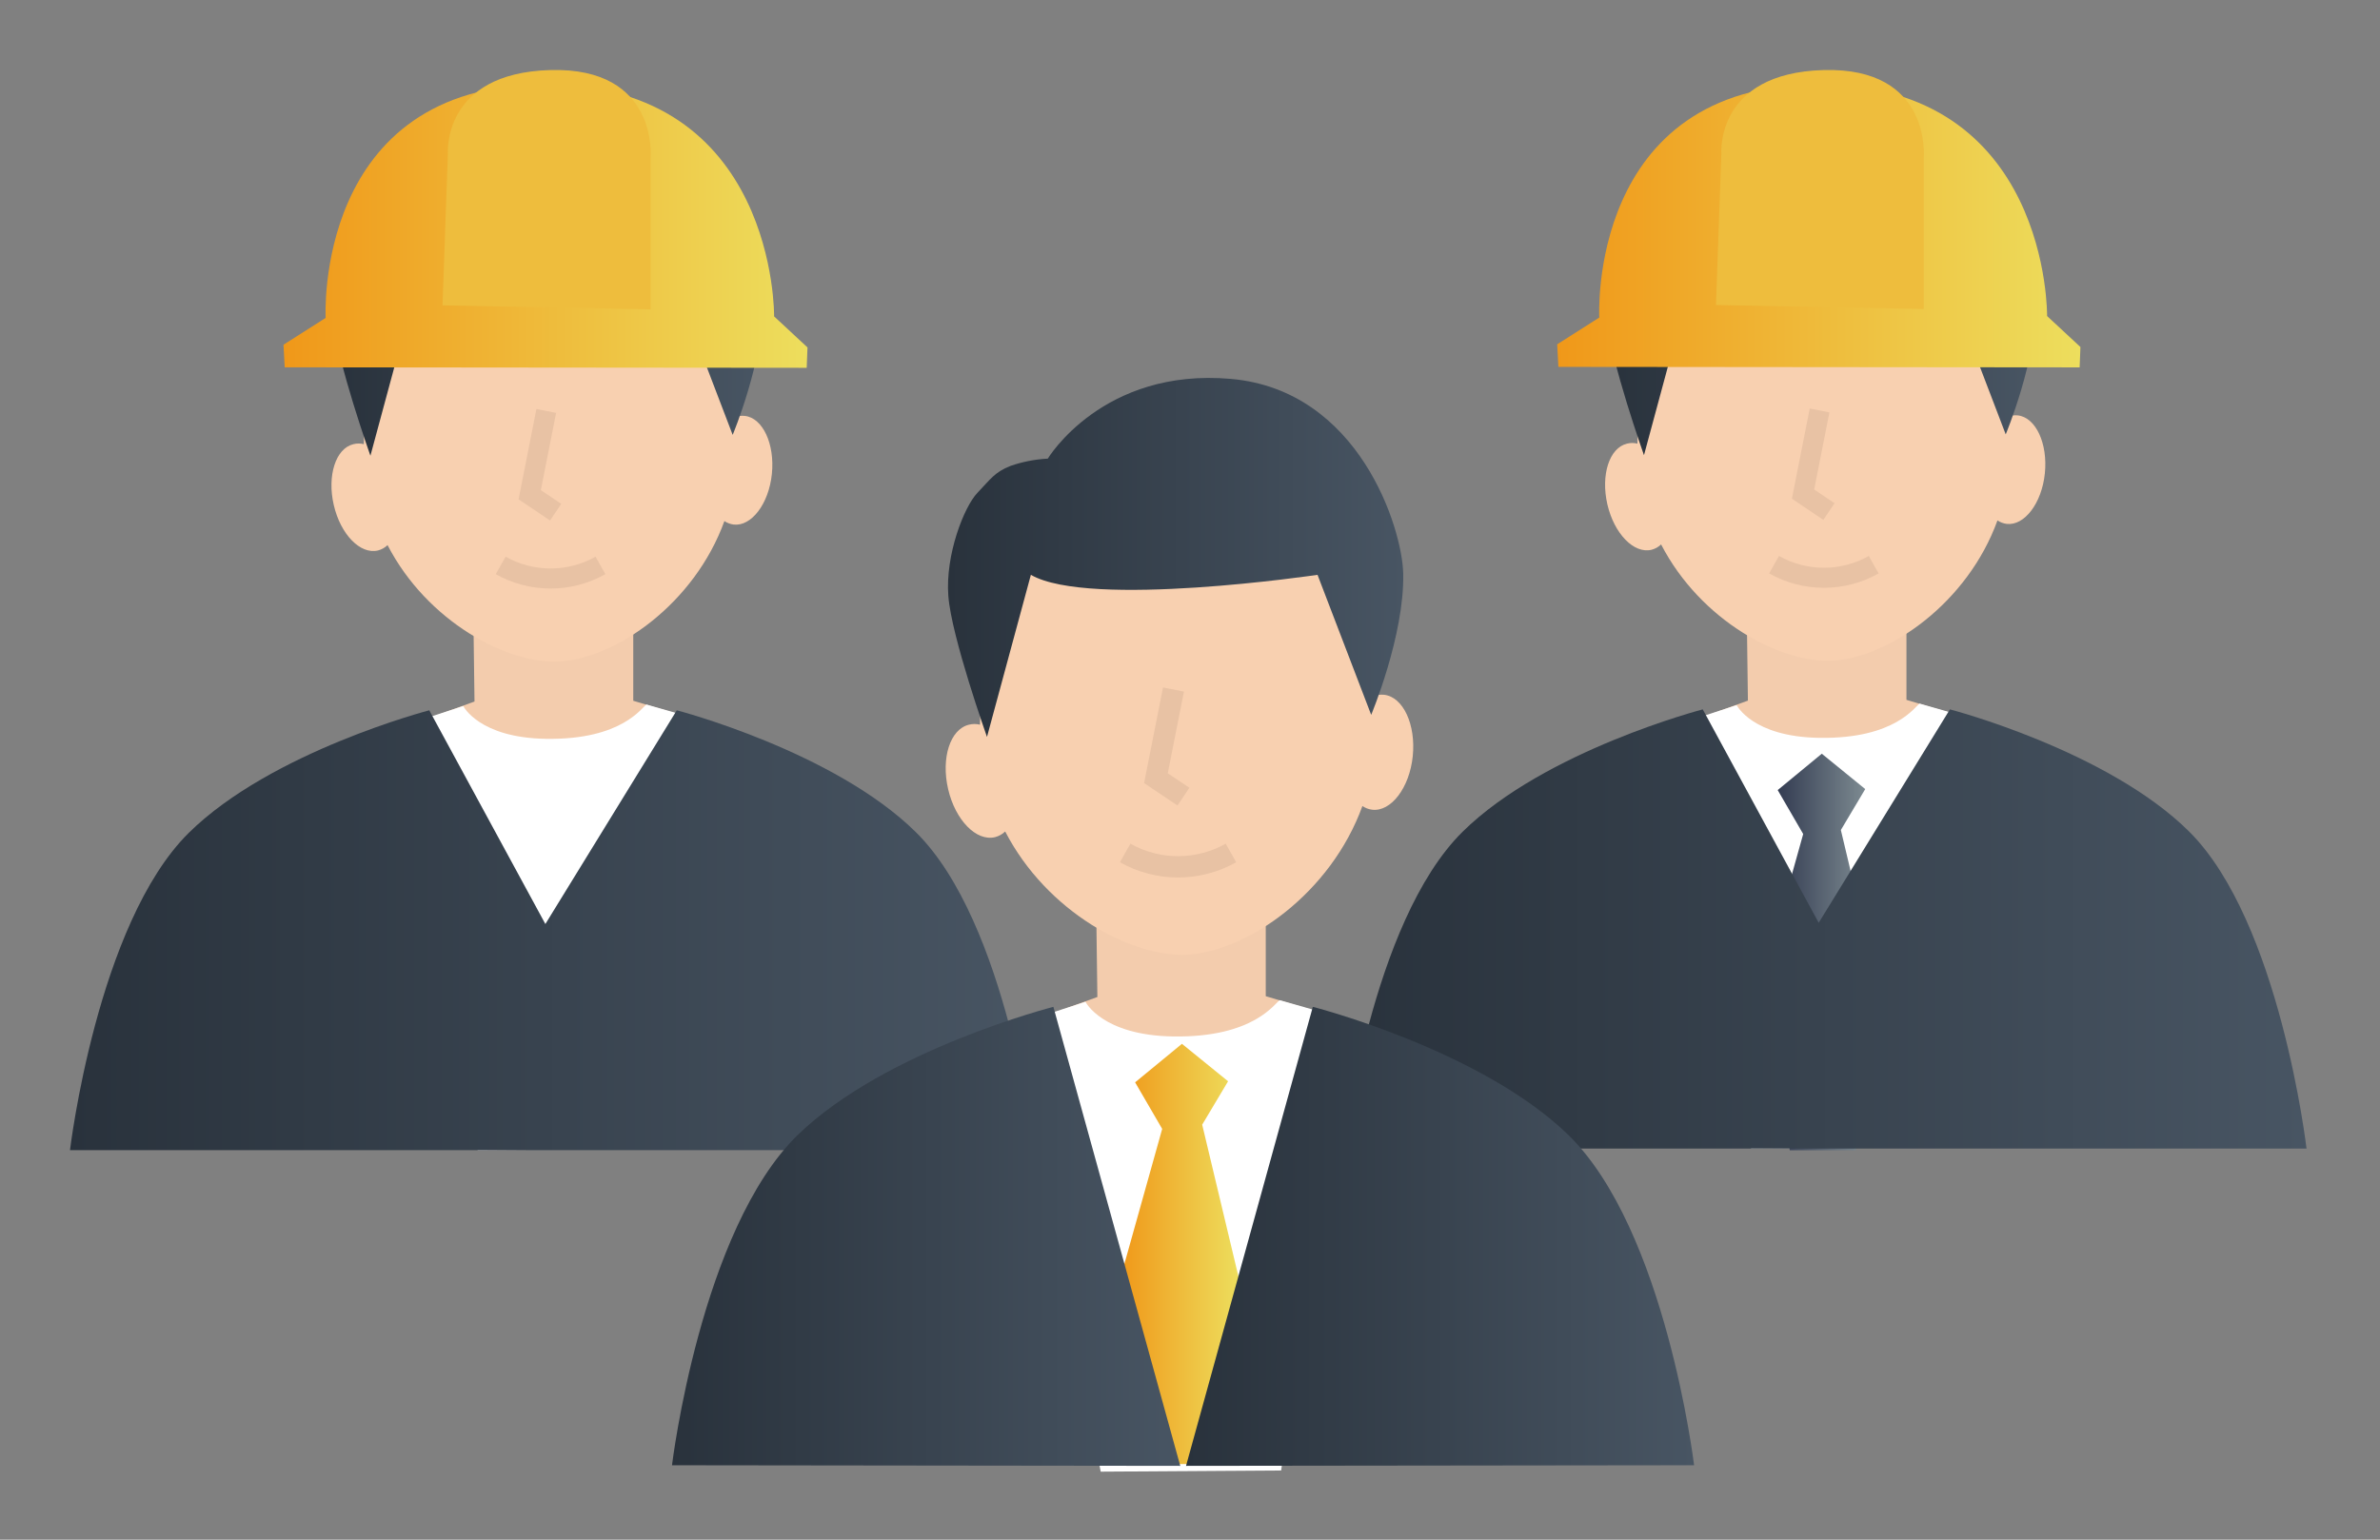 <svg width="170" height="110" viewBox="0 0 170 110" fill="none" xmlns="http://www.w3.org/2000/svg">
<rect x="0" y="0" width="170" height="110" fill="#808080" stroke="none"/>
<mask id="mask0_447_738" style="mask-type:alpha" maskUnits="userSpaceOnUse" x="0" y="0" width="170" height="110">
<rect width="170" height="110" fill="white"/>
</mask>
<g mask="url(#mask0_447_738)">
<path d="M118.131 52.493L124.851 50.055L124.767 43.721H136.175V50L143.587 52.215L143.051 74.551H116.951L118.131 52.493Z" fill="#F3CCAD"/>
<path d="M144.13 29.678C143.873 29.651 143.613 29.69 143.376 29.792C142.229 21.423 136.154 15.194 129.232 15.614C122.233 16.035 116.93 23.134 116.959 31.696C116.715 31.633 116.458 31.633 116.213 31.696C114.948 31.998 114.329 33.944 114.813 36.037C115.298 38.131 116.706 39.581 117.967 39.278C118.224 39.212 118.459 39.08 118.65 38.896C121.474 44.36 127.221 47.428 130.952 47.197C134.969 46.944 140.543 43.074 142.676 37.181C142.873 37.314 143.098 37.399 143.334 37.429C144.598 37.576 145.842 35.958 146.061 33.822C146.28 31.687 145.416 29.821 144.13 29.678Z" fill="#F8D0B0"/>
<path d="M121.517 13.757C121.517 13.757 125.197 7.616 133.835 8.381C142.474 9.146 145.357 18.468 145.42 21.507C145.509 25.677 143.266 31.032 143.266 31.032L139.657 21.591C139.657 21.591 124.316 23.874 120.378 21.591L117.427 32.52C117.427 32.52 115.033 25.765 114.826 23.004C114.619 20.242 115.884 17.006 116.782 16.064C117.68 15.123 117.942 14.673 119.004 14.248C119.814 13.967 120.66 13.802 121.517 13.757Z" fill="url(#paint0_linear_447_738)"/>
<path fill-rule="evenodd" clip-rule="evenodd" d="M130.277 40.562C131.401 40.562 132.505 40.272 133.483 39.72L134.188 40.968C132.995 41.642 131.648 41.995 130.277 41.995C128.907 41.995 127.559 41.642 126.367 40.968L127.071 39.72C128.049 40.272 129.153 40.562 130.277 40.562Z" fill="#E8C2A4"/>
<path fill-rule="evenodd" clip-rule="evenodd" d="M129.266 29.186L130.672 29.464L129.584 34.973L131.04 35.951L130.24 37.141L127.993 35.631L129.266 29.186Z" fill="#E8C2A4"/>
<path d="M124.05 50.378C124.05 50.378 125.167 52.644 129.952 52.715C135.433 52.799 136.807 50.42 137.119 50.269L141.306 51.463L137.212 81.977L125.075 82.057L119.295 51.921L124.05 50.378Z" fill="white"/>
<path d="M126.979 56.446L130.128 53.849L133.231 56.375L131.49 59.3L133.969 69.711L132.565 82.182H127.839L125.992 69.636L128.8 59.586L126.979 56.446Z" fill="url(#paint1_linear_447_738)"/>
<path fill-rule="evenodd" clip-rule="evenodd" d="M130.145 82.058V82.058H96C96 82.058 97.924 65.903 104.466 59.429C110.359 53.613 121.625 50.681 121.625 50.681L129.906 65.928L139.279 50.681C139.279 50.681 150.491 53.598 156.342 59.384C162.855 65.824 164.752 82.058 164.752 82.058H130.145Z" fill="url(#paint2_linear_447_738)"/>
<path d="M114.233 22.687C114.233 22.687 113.364 6.029 129.895 6.029C146.426 6.029 146.221 22.58 146.221 22.58L148.602 24.793L148.546 26.247L111.314 26.212L111.227 24.6L114.233 22.687Z" fill="url(#paint3_linear_447_738)"/>
<path d="M122.57 21.792L122.953 10.984C122.953 10.984 122.496 5.22 130.256 5.005C138.015 4.791 137.411 11.271 137.411 11.271V22.079" fill="#EEBD3D"/>
<path d="M27.163 52.561L33.893 50.12L33.809 43.777H45.233V50.065L52.656 52.283L52.119 74.651H25.981L27.163 52.561Z" fill="#F3CCAD"/>
<path d="M53.2 29.714C52.943 29.686 52.682 29.726 52.444 29.828C51.296 21.447 45.212 15.209 38.28 15.63C31.271 16.051 25.96 23.16 25.99 31.734C25.744 31.671 25.487 31.671 25.242 31.734C23.976 32.037 23.355 33.986 23.841 36.082C24.326 38.179 25.736 39.631 26.999 39.328C27.256 39.261 27.492 39.129 27.683 38.945C30.511 44.417 36.266 47.489 40.002 47.258C44.026 47.005 49.607 43.129 51.743 37.227C51.94 37.361 52.166 37.446 52.402 37.476C53.669 37.623 54.914 36.002 55.134 33.864C55.353 31.726 54.488 29.857 53.2 29.714Z" fill="#F8D0B0"/>
<path d="M30.553 13.77C30.553 13.77 34.239 7.62 42.89 8.386C51.541 9.152 54.429 18.488 54.492 21.531C54.581 25.707 52.334 31.069 52.334 31.069L48.721 21.615C48.721 21.615 33.357 23.901 29.414 21.615L26.458 32.559C26.458 32.559 24.06 25.795 23.853 23.03C23.646 20.264 24.913 17.023 25.812 16.08C26.712 15.137 26.973 14.687 28.037 14.262C28.849 13.98 29.696 13.815 30.553 13.77Z" fill="url(#paint4_linear_447_738)"/>
<path fill-rule="evenodd" clip-rule="evenodd" d="M39.327 40.614C40.452 40.614 41.559 40.324 42.538 39.771L43.242 41.02C42.048 41.694 40.699 42.048 39.327 42.048C37.955 42.048 36.605 41.694 35.411 41.02L36.116 39.771C37.095 40.324 38.201 40.614 39.327 40.614Z" fill="#E8C2A4"/>
<path fill-rule="evenodd" clip-rule="evenodd" d="M38.315 29.221L39.722 29.499L38.632 35.017L40.09 35.997L39.29 37.187L37.041 35.675L38.315 29.221Z" fill="#E8C2A4"/>
<path d="M33.091 50.444C33.091 50.444 34.21 52.713 39.002 52.785C44.49 52.869 45.867 50.486 46.179 50.335L50.371 51.53L46.272 82.089L34.117 82.169L28.329 51.989L33.091 50.444Z" fill="white"/>
<path fill-rule="evenodd" clip-rule="evenodd" d="M39.195 82.169V82.169H5C5 82.169 6.927 65.991 13.478 59.508C19.38 53.683 30.662 50.747 30.662 50.747L38.955 66.016L48.342 50.747C48.342 50.747 59.57 53.668 65.429 59.463C71.951 65.912 73.852 82.169 73.852 82.169H39.195Z" fill="url(#paint5_linear_447_738)"/>
<g clip-path="url(#clip0_447_738)">
<path d="M23.26 22.713C23.26 22.713 22.39 6.031 38.944 6.031C55.499 6.031 55.294 22.605 55.294 22.605L57.678 24.822L57.622 26.278L20.336 26.243L20.249 24.628L23.26 22.713Z" fill="url(#paint6_linear_447_738)"/>
<path d="M31.609 21.816L31.992 10.992C31.992 10.992 31.535 5.22 39.305 5.005C47.076 4.79 46.471 11.28 46.471 11.28V22.104" fill="#EEBD3D"/>
</g>
<path d="M71.247 73.813L78.384 71.23L78.295 64.518H90.411V71.172L98.282 73.519L97.714 97.187H69.994L71.247 73.813Z" fill="#F3CCAD"/>
<path d="M98.86 49.637C98.587 49.608 98.311 49.65 98.058 49.758C96.841 40.89 90.388 34.289 83.037 34.735C75.604 35.18 69.971 42.703 70.002 51.775C69.743 51.709 69.47 51.709 69.21 51.775C67.867 52.096 67.209 54.158 67.723 56.376C68.238 58.594 69.734 60.131 71.073 59.81C71.346 59.74 71.596 59.6 71.798 59.405C74.798 65.195 80.901 68.446 84.863 68.201C89.13 67.934 95.05 63.832 97.315 57.587C97.524 57.728 97.763 57.819 98.014 57.85C99.357 58.006 100.678 56.291 100.911 54.029C101.143 51.766 100.226 49.789 98.86 49.637Z" fill="#F8D0B0"/>
<path d="M74.843 32.766C74.843 32.766 78.751 26.259 87.926 27.07C97.1 27.881 100.163 37.759 100.23 40.979C100.324 45.397 97.942 51.072 97.942 51.072L94.109 41.068C94.109 41.068 77.816 43.487 73.634 41.068L70.499 52.648C70.499 52.648 67.956 45.491 67.737 42.565C67.517 39.639 68.861 36.209 69.814 35.212C70.768 34.214 71.046 33.737 72.174 33.288C73.034 32.989 73.933 32.814 74.843 32.766Z" fill="url(#paint7_linear_447_738)"/>
<path fill-rule="evenodd" clip-rule="evenodd" d="M84.147 61.168C85.341 61.168 86.514 60.861 87.552 60.276L88.3 61.603C87.033 62.317 85.602 62.692 84.147 62.692C82.692 62.692 81.261 62.317 79.994 61.603L80.742 60.276C81.78 60.861 82.953 61.168 84.147 61.168Z" fill="#E8C2A4"/>
<path fill-rule="evenodd" clip-rule="evenodd" d="M83.073 49.115L84.567 49.411L83.412 55.247L84.956 56.282L84.108 57.548L81.72 55.947L83.073 49.115Z" fill="#E8C2A4"/>
<path d="M77.534 71.573C77.534 71.573 78.72 73.973 83.802 74.049C89.623 74.138 91.083 71.617 91.414 71.457L95.86 72.722L91.513 105.057L78.622 105.141L72.483 73.207L77.534 71.573Z" fill="white"/>
<path d="M81.08 77.327L84.424 74.575L87.72 77.251L85.871 80.351L88.504 91.383L87.013 104.598H81.993L80.032 91.303L83.014 80.654L81.08 77.327Z" fill="url(#paint8_linear_447_738)"/>
<path d="M84.304 104.727L75.241 71.933C75.241 71.933 63.259 74.998 56.991 81.077C50.033 87.843 48 104.683 48 104.683" fill="url(#paint9_linear_447_738)"/>
<path d="M84.716 104.727L93.773 71.933C93.773 71.933 105.76 74.998 112.015 81.077C118.977 87.843 121.006 104.683 121.006 104.683" fill="url(#paint10_linear_447_738)"/>
</g>
<defs>
<linearGradient id="paint0_linear_447_738" x1="114.804" y1="20.417" x2="145.423" y2="20.417" gradientUnits="userSpaceOnUse">
<stop stop-color="#29323C"/>
<stop offset="1" stop-color="#485563"/>
</linearGradient>
<linearGradient id="paint1_linear_447_738" x1="125.992" y1="68.015" x2="133.969" y2="68.015" gradientUnits="userSpaceOnUse">
<stop stop-color="#283048"/>
<stop offset="1" stop-color="#859398"/>
</linearGradient>
<linearGradient id="paint2_linear_447_738" x1="96" y1="66.369" x2="164.752" y2="66.369" gradientUnits="userSpaceOnUse">
<stop stop-color="#29323C"/>
<stop offset="1" stop-color="#485563"/>
</linearGradient>
<linearGradient id="paint3_linear_447_738" x1="111.227" y1="16.138" x2="148.602" y2="16.138" gradientUnits="userSpaceOnUse">
<stop stop-color="#F09819"/>
<stop offset="1" stop-color="#EDDE5D"/>
</linearGradient>
<linearGradient id="paint4_linear_447_738" x1="23.831" y1="20.44" x2="54.495" y2="20.44" gradientUnits="userSpaceOnUse">
<stop stop-color="#29323C"/>
<stop offset="1" stop-color="#485563"/>
</linearGradient>
<linearGradient id="paint5_linear_447_738" x1="5" y1="66.458" x2="73.851" y2="66.458" gradientUnits="userSpaceOnUse">
<stop stop-color="#29323C"/>
<stop offset="1" stop-color="#485563"/>
</linearGradient>
<linearGradient id="paint6_linear_447_738" x1="20.249" y1="16.154" x2="57.678" y2="16.154" gradientUnits="userSpaceOnUse">
<stop stop-color="#F09819"/>
<stop offset="1" stop-color="#EDDE5D"/>
</linearGradient>
<linearGradient id="paint7_linear_447_738" x1="67.713" y1="39.824" x2="100.233" y2="39.824" gradientUnits="userSpaceOnUse">
<stop stop-color="#29323C"/>
<stop offset="1" stop-color="#485563"/>
</linearGradient>
<linearGradient id="paint8_linear_447_738" x1="80.032" y1="89.586" x2="88.504" y2="89.586" gradientUnits="userSpaceOnUse">
<stop stop-color="#F09819"/>
<stop offset="1" stop-color="#EDDE5D"/>
</linearGradient>
<linearGradient id="paint9_linear_447_738" x1="48" y1="88.33" x2="84.304" y2="88.33" gradientUnits="userSpaceOnUse">
<stop stop-color="#29323C"/>
<stop offset="1" stop-color="#485563"/>
</linearGradient>
<linearGradient id="paint10_linear_447_738" x1="84.716" y1="88.33" x2="121.006" y2="88.33" gradientUnits="userSpaceOnUse">
<stop stop-color="#29323C"/>
<stop offset="1" stop-color="#485563"/>
</linearGradient>
<clipPath id="clip0_447_738">
<rect width="37.429" height="21.256" fill="white" transform="translate(20.249 5)"/>
</clipPath>
</defs>
</svg>
